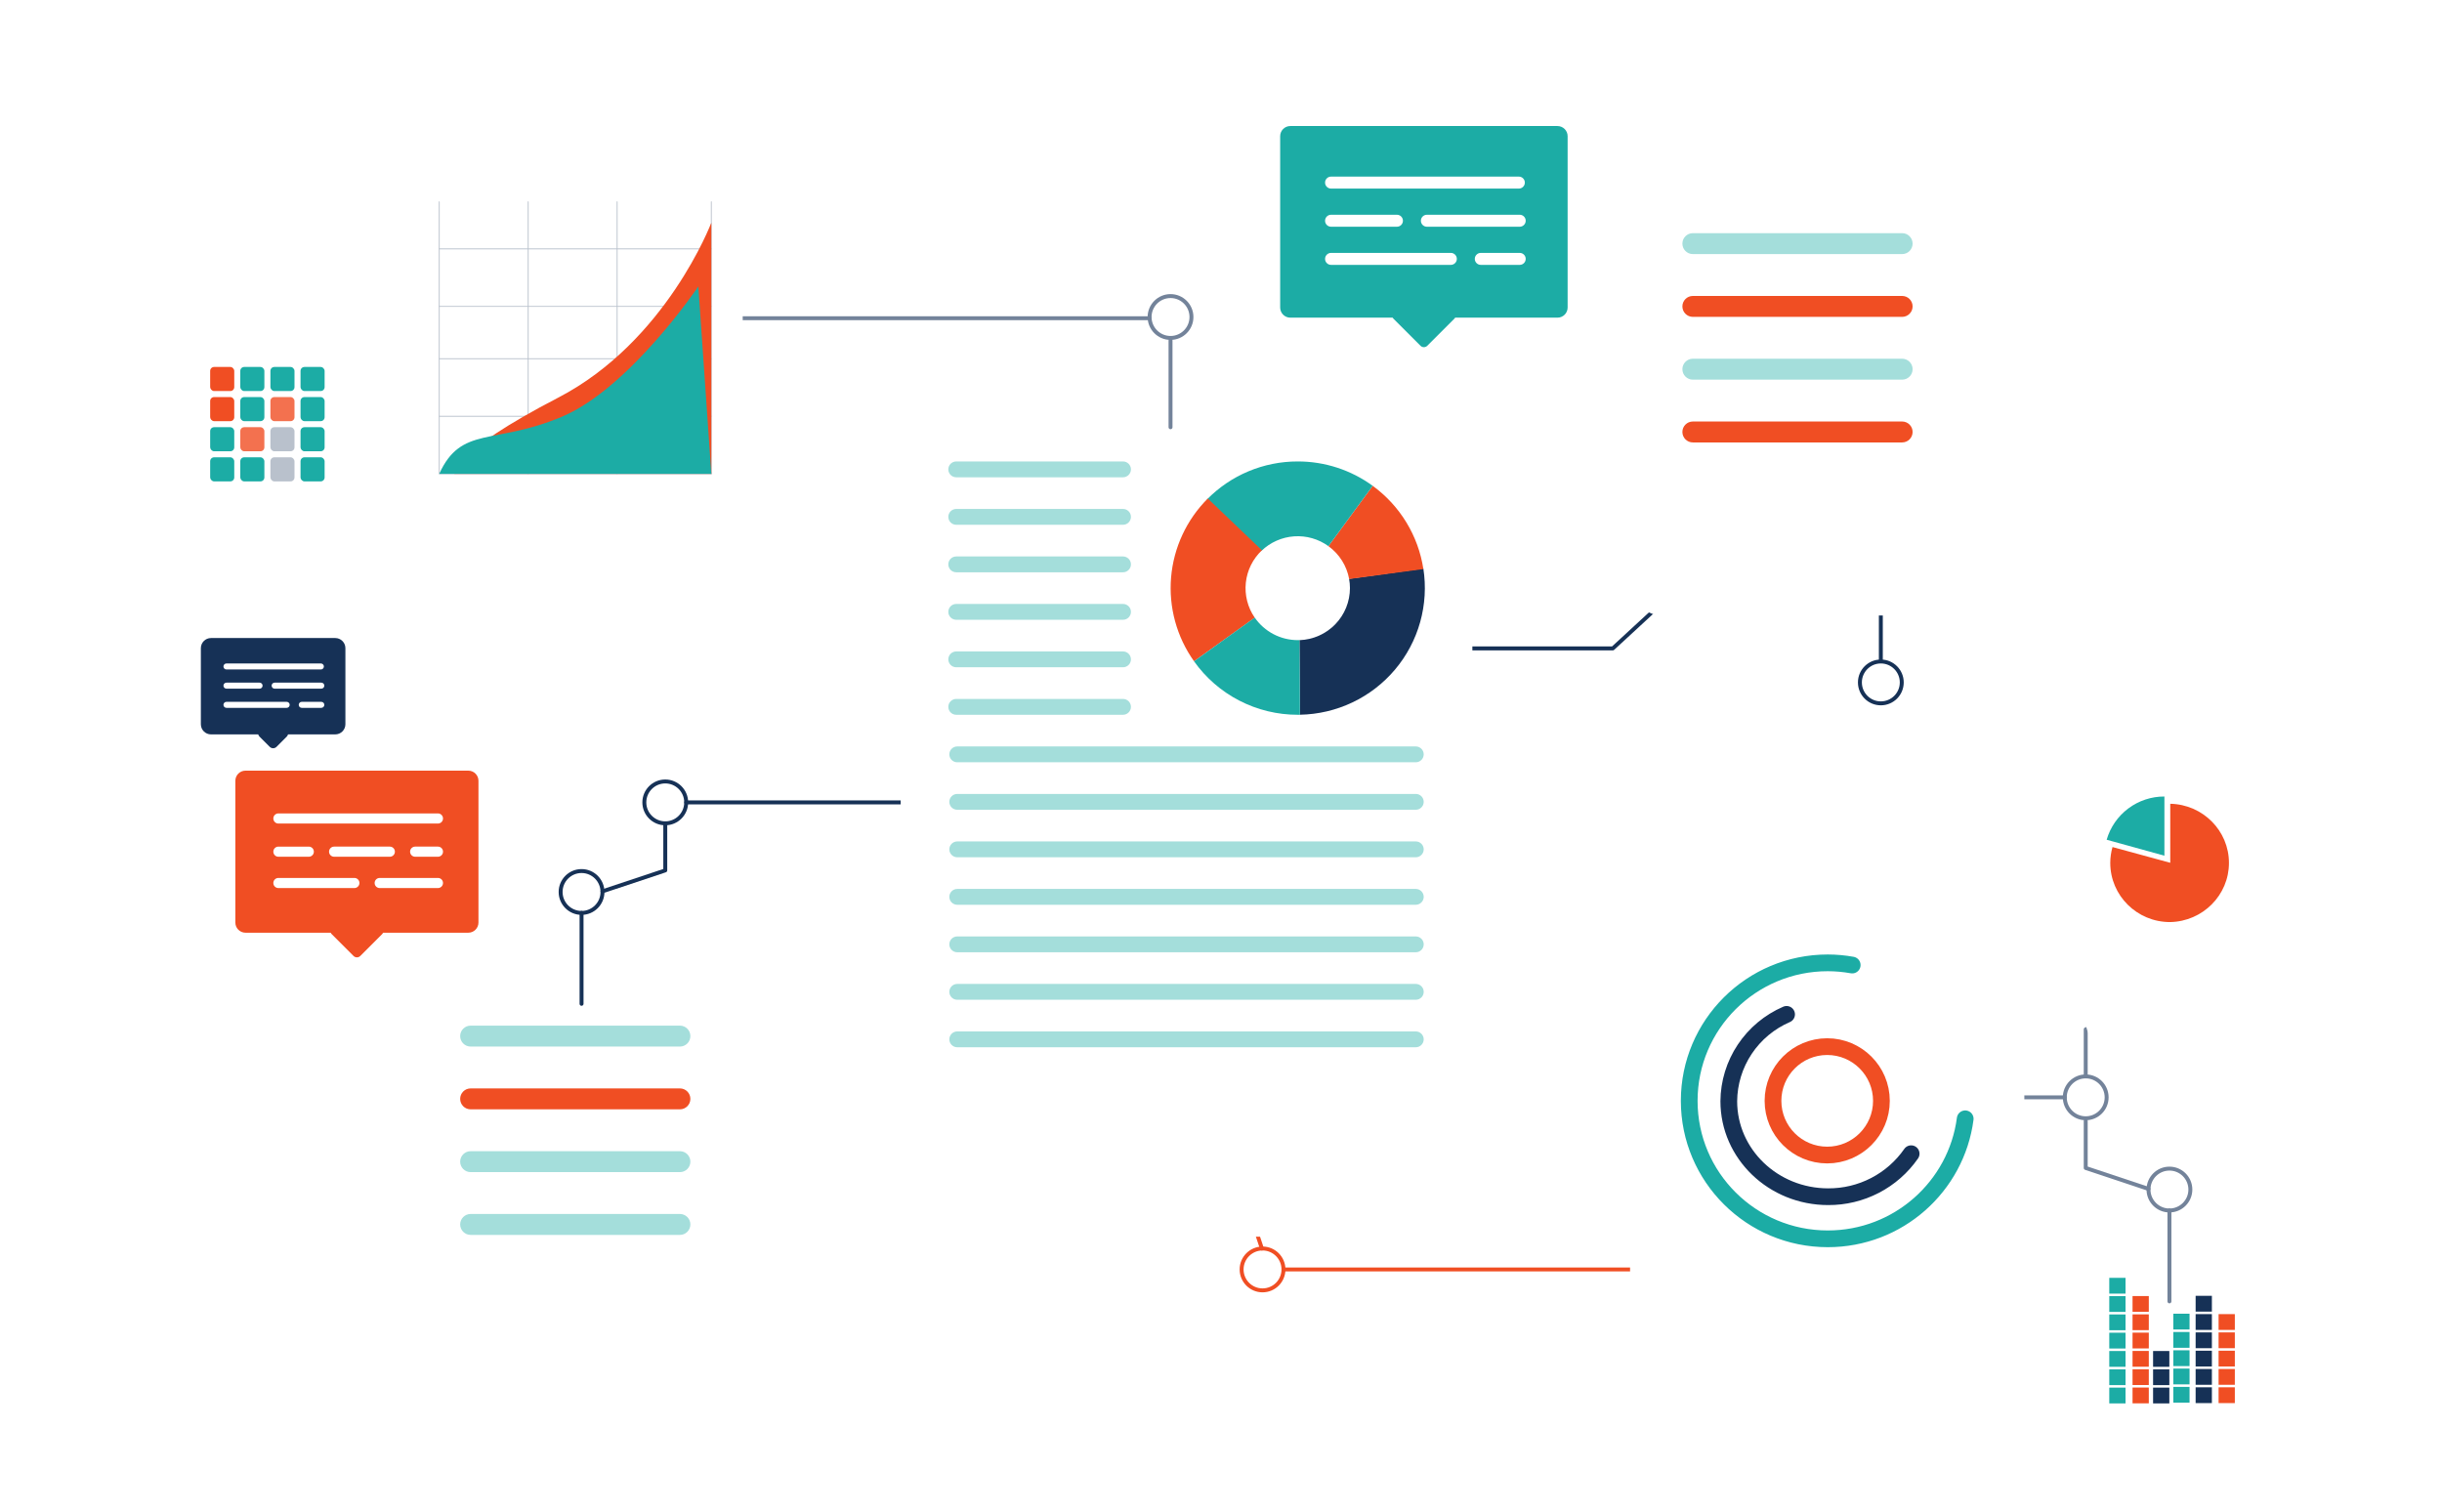 <?xml version="1.0" encoding="UTF-8"?> <svg xmlns="http://www.w3.org/2000/svg" width="620" height="384" viewBox="0 0 620 384" fill="none"><g clip-path="url(#clip0_180_74472)"><circle cx="456.273" cy="150.303" r="5.314" stroke="#163156"></circle><path d="M482.84 173.27C482.84 176.204 480.462 178.583 477.527 178.583C474.592 178.583 472.213 176.204 472.213 173.27C472.213 170.335 474.592 167.956 477.527 167.956C480.462 167.956 482.84 170.335 482.84 173.27Z" stroke="#163156"></path><path d="M456.273 123.341V144.989" stroke="#163156" stroke-linecap="round" stroke-linejoin="round"></path><path d="M477.527 167.735V155.779L461.586 150.466" stroke="#163156" stroke-linecap="round" stroke-linejoin="round"></path><path d="M450.18 150.466H424.833L409.48 164.632H360.681" stroke="#163156" stroke-linecap="round" stroke-linejoin="round"></path><circle cx="5.314" cy="5.314" r="5.314" transform="matrix(1 0 0 -1 142.337 231.791)" stroke="#163156"></circle><path d="M174.218 203.73C174.218 200.796 171.839 198.417 168.905 198.417C165.97 198.417 163.591 200.796 163.591 203.73C163.591 206.665 165.97 209.044 168.905 209.044C171.839 209.044 174.218 206.665 174.218 203.73Z" stroke="#163156"></path><path d="M147.651 254.873V231.79" stroke="#163156" stroke-linecap="round" stroke-linejoin="round"></path><path d="M168.905 209.044V221L152.964 226.313" stroke="#163156" stroke-linecap="round" stroke-linejoin="round"></path><path d="M236.182 203.73H174.219" stroke="#163156" stroke-linecap="round" stroke-linejoin="round"></path><circle cx="297.185" cy="80.489" r="5.314" transform="rotate(180 297.185 80.489)" stroke="#73839A"></circle><path d="M297.185 108.476V86.429" stroke="#73839A" stroke-linecap="round" stroke-linejoin="round"></path><path d="M184.881 80.798H291.889" stroke="#73839A" stroke-linecap="round" stroke-linejoin="round"></path><circle cx="5.314" cy="5.314" r="5.314" transform="matrix(-4.37114e-08 -1 -1 4.37114e-08 325.861 327.63)" stroke="#F04E23"></circle><path d="M297.802 295.748C294.867 295.748 292.488 298.127 292.488 301.062C292.488 303.996 294.867 306.375 297.802 306.375C300.736 306.375 303.115 303.996 303.115 301.062C303.115 298.127 300.736 295.748 297.802 295.748Z" stroke="#F04E23"></path><path d="M420 322.317L326 322.317" stroke="#F04E23" stroke-linecap="round" stroke-linejoin="round"></path><path d="M303.115 301.063L315.07 301.063L320.384 317.003" stroke="#F04E23" stroke-linecap="round" stroke-linejoin="round"></path><path d="M297.801 257.225L297.801 295.749" stroke="#F04E23" stroke-linecap="round" stroke-linejoin="round"></path><g filter="url(#filter0_dd_180_74472)"><rect x="413.859" y="43.261" width="85.017" height="85.017" rx="8" fill="white"></rect></g><path d="M482.935 59.201H429.799C428.332 59.201 427.143 60.39 427.143 61.857C427.143 63.325 428.332 64.514 429.799 64.514H482.935C484.402 64.514 485.592 63.325 485.592 61.857C485.592 60.39 484.402 59.201 482.935 59.201Z" fill="#A4DEDB"></path><path d="M482.935 91.082H429.799C428.332 91.082 427.143 92.272 427.143 93.739C427.143 95.207 428.332 96.396 429.799 96.396H482.935C484.402 96.396 485.592 95.207 485.592 93.739C485.592 92.272 484.402 91.082 482.935 91.082Z" fill="#A4DEDB"></path><path d="M482.935 75.143H429.799C428.332 75.143 427.143 76.332 427.143 77.799C427.143 79.267 428.332 80.456 429.799 80.456H482.935C484.402 80.456 485.592 79.267 485.592 77.799C485.592 76.332 484.402 75.143 482.935 75.143Z" fill="#F04E23"></path><path d="M482.935 107.023H429.799C428.332 107.023 427.143 108.212 427.143 109.68C427.143 111.147 428.332 112.336 429.799 112.336H482.935C484.402 112.336 485.592 111.147 485.592 109.68C485.592 108.212 484.402 107.023 482.935 107.023Z" fill="#F04E23"></path><g filter="url(#filter1_dd_180_74472)"><rect x="103.548" y="244.471" width="85.017" height="85.017" rx="8" fill="white"></rect></g><path d="M172.624 260.412H119.489C118.022 260.412 116.832 261.601 116.832 263.069C116.832 264.536 118.022 265.725 119.489 265.725H172.624C174.091 265.725 175.281 264.536 175.281 263.069C175.281 261.601 174.091 260.412 172.624 260.412Z" fill="#A4DEDB"></path><path d="M172.624 292.293H119.489C118.022 292.293 116.832 293.483 116.832 294.95C116.832 296.417 118.022 297.607 119.489 297.607H172.624C174.091 297.607 175.281 296.417 175.281 294.95C175.281 293.483 174.091 292.293 172.624 292.293Z" fill="#A4DEDB"></path><path d="M172.624 276.352H119.489C118.022 276.352 116.832 277.541 116.832 279.009C116.832 280.476 118.022 281.666 119.489 281.666H172.624C174.091 281.666 175.281 280.476 175.281 279.009C175.281 277.541 174.091 276.352 172.624 276.352Z" fill="#F04E23"></path><path d="M172.624 308.233H119.489C118.022 308.233 116.832 309.423 116.832 310.89C116.832 312.357 118.022 313.547 119.489 313.547H172.624C174.091 313.547 175.281 312.357 175.281 310.89C175.281 309.423 174.091 308.233 172.624 308.233Z" fill="#A4DEDB"></path><g filter="url(#filter2_dd_180_74472)"><rect x="228.673" y="97.065" width="145.145" height="188.939" rx="8" fill="white"></rect></g><path d="M285.124 117.165H242.778C241.668 117.165 240.768 118.065 240.768 119.175C240.768 120.285 241.668 121.185 242.778 121.185H285.124C286.234 121.185 287.134 120.285 287.134 119.175C287.134 118.065 286.234 117.165 285.124 117.165Z" fill="#A4DEDB"></path><path d="M285.124 129.224H242.778C241.668 129.224 240.768 130.124 240.768 131.234C240.768 132.344 241.668 133.244 242.778 133.244H285.124C286.234 133.244 287.134 132.344 287.134 131.234C287.134 130.124 286.234 129.224 285.124 129.224Z" fill="#A4DEDB"></path><path d="M285.124 141.285H242.778C241.668 141.285 240.768 142.185 240.768 143.295C240.768 144.405 241.668 145.305 242.778 145.305H285.124C286.234 145.305 287.134 144.405 287.134 143.295C287.134 142.185 286.234 141.285 285.124 141.285Z" fill="#A4DEDB"></path><path d="M285.124 153.344H242.778C241.668 153.344 240.768 154.244 240.768 155.354C240.768 156.464 241.668 157.364 242.778 157.364H285.124C286.234 157.364 287.134 156.464 287.134 155.354C287.134 154.244 286.234 153.344 285.124 153.344Z" fill="#A4DEDB"></path><path d="M285.124 165.404H242.778C241.668 165.404 240.768 166.304 240.768 167.414C240.768 168.524 241.668 169.424 242.778 169.424H285.124C286.234 169.424 287.134 168.524 287.134 167.414C287.134 166.304 286.234 165.404 285.124 165.404Z" fill="#A4DEDB"></path><path d="M285.124 177.463H242.778C241.668 177.463 240.768 178.363 240.768 179.473C240.768 180.584 241.668 181.483 242.778 181.483H285.124C286.234 181.483 287.134 180.584 287.134 179.473C287.134 178.363 286.234 177.463 285.124 177.463Z" fill="#A4DEDB"></path><path d="M359.456 189.525H243.036C241.926 189.525 241.026 190.425 241.026 191.535C241.026 192.645 241.926 193.545 243.036 193.545H359.456C360.566 193.545 361.466 192.645 361.466 191.535C361.466 190.425 360.566 189.525 359.456 189.525Z" fill="#A4DEDB"></path><path d="M359.456 201.584H243.036C241.926 201.584 241.026 202.484 241.026 203.594C241.026 204.704 241.926 205.604 243.036 205.604H359.456C360.566 205.604 361.466 204.704 361.466 203.594C361.466 202.484 360.566 201.584 359.456 201.584Z" fill="#A4DEDB"></path><path d="M359.456 213.645H243.036C241.926 213.645 241.026 214.545 241.026 215.655C241.026 216.765 241.926 217.665 243.036 217.665H359.456C360.566 217.665 361.466 216.765 361.466 215.655C361.466 214.545 360.566 213.645 359.456 213.645Z" fill="#A4DEDB"></path><path d="M359.456 225.704H243.036C241.926 225.704 241.026 226.604 241.026 227.714C241.026 228.824 241.926 229.724 243.036 229.724H359.456C360.566 229.724 361.466 228.824 361.466 227.714C361.466 226.604 360.566 225.704 359.456 225.704Z" fill="#A4DEDB"></path><path d="M359.456 237.765H243.036C241.926 237.765 241.026 238.665 241.026 239.775C241.026 240.885 241.926 241.785 243.036 241.785H359.456C360.566 241.785 361.466 240.885 361.466 239.775C361.466 238.665 360.566 237.765 359.456 237.765Z" fill="#A4DEDB"></path><path d="M359.456 249.824H243.036C241.926 249.824 241.026 250.724 241.026 251.834C241.026 252.944 241.926 253.844 243.036 253.844H359.456C360.566 253.844 361.466 252.944 361.466 251.834C361.466 250.724 360.566 249.824 359.456 249.824Z" fill="#A4DEDB"></path><path d="M359.456 261.884H243.036C241.926 261.884 241.026 262.784 241.026 263.894C241.026 265.004 241.926 265.904 243.036 265.904H359.456C360.566 265.904 361.466 265.004 361.466 263.894C361.466 262.784 360.566 261.884 359.456 261.884Z" fill="#A4DEDB"></path><path d="M329.921 162.537C333.361 162.421 336.621 160.977 339.013 158.509C341.405 156.041 342.741 152.743 342.739 149.311C342.738 148.524 342.666 147.739 342.522 146.965L361.373 144.347C362.081 148.889 361.806 153.529 360.565 157.956C359.325 162.383 357.147 166.493 354.18 170.01C351.213 173.528 347.524 176.37 343.362 178.347C339.201 180.324 334.663 181.389 330.054 181.471L329.921 162.537Z" fill="#163156"></path><path d="M342.537 147.021C341.928 143.664 340.042 140.671 337.273 138.668L348.513 123.354C351.951 125.855 354.857 129.011 357.066 132.638C359.274 136.265 360.74 140.292 361.38 144.487L342.537 147.021Z" fill="#F04E23"></path><path d="M329.481 117.165C336.324 117.154 342.992 119.322 348.513 123.353L337.272 138.668C334.753 136.846 331.67 135.965 328.565 136.18C325.46 136.395 322.529 137.692 320.286 139.844L306.414 126.834C309.416 123.768 313.004 121.332 316.966 119.671C320.928 118.011 325.183 117.158 329.481 117.165Z" fill="#1CACA5"></path><path d="M320.391 139.718C318.089 141.885 316.639 144.801 316.305 147.941C315.971 151.08 316.774 154.235 318.569 156.835L303.154 167.903C298.752 161.711 296.688 154.166 297.327 146.604C297.966 139.041 301.266 131.947 306.645 126.576L320.391 139.718Z" fill="#F04E23"></path><path d="M303.154 167.904L318.569 156.815C319.789 158.577 321.419 160.018 323.319 161.013C325.22 162.008 327.335 162.529 329.482 162.53H329.921L330.047 181.485H329.482C324.323 181.488 319.24 180.256 314.658 177.893C310.077 175.53 306.131 172.104 303.154 167.904Z" fill="#1CACA5"></path><g filter="url(#filter3_dd_180_74472)"><rect x="103.548" y="43.261" width="85.017" height="85.017" rx="8" fill="white"></rect></g><path d="M111.519 77.799H122.418H138.395H154.373H170.35H180.595" stroke="#B9C1CC" stroke-width="0.227" stroke-linecap="round" stroke-linejoin="round"></path><path d="M111.519 63.187H122.418H138.395H154.373H170.35H180.595" stroke="#B9C1CC" stroke-width="0.227" stroke-linecap="round" stroke-linejoin="round"></path><path d="M111.519 91.083H122.418H138.395H154.373H170.35H180.595" stroke="#B9C1CC" stroke-width="0.227" stroke-linecap="round" stroke-linejoin="round"></path><path d="M111.519 105.696H122.418H138.395H154.373H170.35H180.595" stroke="#B9C1CC" stroke-width="0.227" stroke-linecap="round" stroke-linejoin="round"></path><path d="M180.595 51.231V75.037V86.354V97.674V108.991V120.307" stroke="#B9C1CC" stroke-width="0.227" stroke-linecap="round" stroke-linejoin="round"></path><path d="M156.684 51.231V75.037V86.354V97.674V108.991V120.307" stroke="#B9C1CC" stroke-width="0.227" stroke-linecap="round" stroke-linejoin="round"></path><path d="M134.102 51.231V75.037V86.354V97.674V108.991V120.307" stroke="#B9C1CC" stroke-width="0.227" stroke-linecap="round" stroke-linejoin="round"></path><path d="M111.519 51.231V120.307H180.595" stroke="#B9C1CC" stroke-width="0.227" stroke-linecap="round" stroke-linejoin="round"></path><path d="M180.595 120.307V56.545C180.595 56.545 169.172 86.736 141.679 100.986C114.185 115.235 115.346 120.307 115.346 120.307L180.595 120.307Z" fill="#F04E23"></path><path d="M180.595 120.308L177.303 72.728C177.303 72.728 159.877 98.571 142.644 105.817C125.412 113.063 117.134 107.99 111.519 120.308H180.595Z" fill="#1CACA5"></path><path fill-rule="evenodd" clip-rule="evenodd" d="M62.334 195.67C60.909 195.67 59.754 196.825 59.754 198.25V234.239C59.754 235.664 60.909 236.819 62.334 236.819H83.958C84.016 236.944 84.097 237.062 84.201 237.166L89.757 242.722C90.231 243.196 91.001 243.196 91.475 242.722L97.031 237.166C97.134 237.062 97.216 236.944 97.274 236.819H118.897C120.322 236.819 121.477 235.664 121.477 234.239V198.25C121.477 196.825 120.322 195.67 118.897 195.67H62.334Z" fill="#F04E23"></path><path d="M111.19 206.53H70.684C69.974 206.53 69.398 207.105 69.398 207.816C69.398 208.526 69.974 209.101 70.684 209.101H111.19C111.9 209.101 112.476 208.526 112.476 207.816C112.476 207.105 111.9 206.53 111.19 206.53Z" fill="white"></path><path d="M89.973 222.911H70.684C69.974 222.911 69.398 223.487 69.398 224.197C69.398 224.907 69.974 225.483 70.684 225.483H89.973C90.683 225.483 91.259 224.907 91.259 224.197C91.259 223.487 90.683 222.911 89.973 222.911Z" fill="white"></path><path d="M111.189 222.911H96.402C95.691 222.911 95.116 223.487 95.116 224.197C95.116 224.907 95.691 225.483 96.402 225.483H111.189C111.9 225.483 112.475 224.907 112.475 224.197C112.475 223.487 111.9 222.911 111.189 222.911Z" fill="white"></path><path d="M78.4 214.959H70.684C69.974 214.959 69.398 215.534 69.398 216.245C69.398 216.955 69.974 217.531 70.684 217.531H78.4C79.11 217.531 79.686 216.955 79.686 216.245C79.686 215.534 79.11 214.959 78.4 214.959Z" fill="white"></path><path d="M111.191 214.958H105.404C104.694 214.958 104.118 215.534 104.118 216.244C104.118 216.954 104.694 217.53 105.404 217.53H111.191C111.901 217.53 112.477 216.954 112.477 216.244C112.477 215.534 111.901 214.958 111.191 214.958Z" fill="white"></path><path d="M98.975 214.958H84.83C84.12 214.958 83.544 215.534 83.544 216.244C83.544 216.954 84.12 217.53 84.83 217.53H98.975C99.685 217.53 100.261 216.954 100.261 216.244C100.261 215.534 99.685 214.958 98.975 214.958Z" fill="white"></path><circle cx="5.314" cy="5.314" r="5.314" transform="matrix(-1 -8.74228e-08 -8.74228e-08 1 556.112 250.559)" stroke="#73839A"></circle><path d="M524.23 278.62C524.23 281.555 526.609 283.933 529.543 283.933C532.478 283.933 534.857 281.555 534.857 278.62C534.857 275.685 532.478 273.306 529.543 273.306C526.609 273.306 524.23 275.685 524.23 278.62Z" stroke="#73839A"></path><path d="M550.798 227.477L550.798 250.56" stroke="#73839A" stroke-linecap="round" stroke-linejoin="round"></path><path d="M529.544 273.307L529.544 261.351L545.485 256.038" stroke="#73839A" stroke-linecap="round" stroke-linejoin="round"></path><path d="M508.954 278.62L524.23 278.62" stroke="#73839A" stroke-linecap="round" stroke-linejoin="round"></path><circle cx="550.798" cy="302.031" r="5.314" transform="rotate(180 550.798 302.031)" stroke="#73839A"></circle><path d="M550.798 330.427L550.798 307.344" stroke="#73839A" stroke-linecap="round" stroke-linejoin="round"></path><path d="M529.544 284.598L529.544 296.554L545.485 301.867" stroke="#73839A" stroke-linecap="round" stroke-linejoin="round"></path><g filter="url(#filter4_dd_180_74472)"><rect x="529.545" y="196.925" width="42.508" height="42.508" rx="8" fill="white"></rect></g><path d="M551.008 204.08V219.064L536.344 215.071C535.971 216.381 535.78 217.736 535.776 219.098C535.776 227.395 542.57 234.119 550.947 234.119H551.008C559.256 233.942 565.91 227.288 565.91 219.098C565.91 210.907 559.268 204.257 551.008 204.08Z" fill="#F04E23"></path><path d="M534.859 213.215L549.523 217.265V202.238C546.218 202.226 542.999 203.291 540.353 205.272C537.708 207.252 535.779 210.04 534.859 213.215Z" fill="#1CACA5"></path><g filter="url(#filter5_dd_180_74472)"><rect x="530.209" y="319.136" width="42.508" height="42.508" rx="8" fill="white"></rect></g><path d="M539.651 324.45H535.523V328.46H539.651V324.45Z" fill="#1CACA5"></path><path d="M539.651 329.093H535.523V333.103H539.651V329.093Z" fill="#1CACA5"></path><path d="M539.651 333.74H535.523V337.75H539.651V333.74Z" fill="#1CACA5"></path><path d="M539.651 338.383H535.523V342.394H539.651V338.383Z" fill="#1CACA5"></path><path d="M539.651 343.03H535.523V347.041H539.651V343.03Z" fill="#1CACA5"></path><path d="M539.651 347.677H535.523V351.688H539.651V347.677Z" fill="#1CACA5"></path><path d="M539.651 352.32H535.523V356.331H539.651V352.32Z" fill="#1CACA5"></path><path d="M545.561 329.074H541.433V333.085H545.561V329.074Z" fill="#F04E23"></path><path d="M545.561 333.721H541.433V337.731H545.561V333.721Z" fill="#F04E23"></path><path d="M545.561 338.365H541.433V342.375H545.561V338.365Z" fill="#F04E23"></path><path d="M545.561 343.011H541.433V347.021H545.561V343.011Z" fill="#F04E23"></path><path d="M545.561 347.655H541.433V351.666H545.561V347.655Z" fill="#F04E23"></path><path d="M545.561 352.301H541.433V356.312H545.561V352.301Z" fill="#F04E23"></path><path d="M550.775 343.03H546.647V347.041H550.775V343.03Z" fill="#163156"></path><path d="M550.775 347.677H546.647V351.688H550.775V347.677Z" fill="#163156"></path><path d="M550.775 352.32H546.647V356.331H550.775V352.32Z" fill="#163156"></path><path d="M555.907 333.555H551.779V337.566H555.907V333.555Z" fill="#1CACA5"></path><path d="M555.907 338.199H551.779V342.209H555.907V338.199Z" fill="#1CACA5"></path><path d="M555.907 342.847H551.779V346.857H555.907V342.847Z" fill="#1CACA5"></path><path d="M555.907 347.489H551.779V351.499H555.907V347.489Z" fill="#1CACA5"></path><path d="M555.907 352.135H551.779V356.146H555.907V352.135Z" fill="#1CACA5"></path><path d="M561.578 329.014H557.45V333.025H561.578V329.014Z" fill="#163156"></path><path d="M561.578 333.661H557.45V337.672H561.578V333.661Z" fill="#163156"></path><path d="M561.578 338.305H557.45V342.315H561.578V338.305Z" fill="#163156"></path><path d="M561.578 342.952H557.45V346.962H561.578V342.952Z" fill="#163156"></path><path d="M561.578 347.594H557.45V351.604H561.578V347.594Z" fill="#163156"></path><path d="M561.578 352.241H557.45V356.252H561.578V352.241Z" fill="#163156"></path><path d="M567.404 333.661H563.276V337.672H567.404V333.661Z" fill="#F04E23"></path><path d="M567.404 338.305H563.276V342.315H567.404V338.305Z" fill="#F04E23"></path><path d="M567.404 342.952H563.276V346.962H567.404V342.952Z" fill="#F04E23"></path><path d="M567.404 347.594H563.276V351.604H567.404V347.594Z" fill="#F04E23"></path><path d="M567.404 352.241H563.276V356.252H567.404V352.241Z" fill="#F04E23"></path><g filter="url(#filter6_dd_180_74472)"><rect x="413.859" y="229.457" width="100.1" height="100.1" rx="8" fill="white"></rect></g><path d="M470.255 245.031C468.209 244.663 466.136 244.476 464.058 244.472C444.619 244.472 428.875 260.158 428.875 279.511C428.875 298.864 444.627 314.542 464.058 314.542C481.937 314.542 496.698 301.26 498.945 284.068" stroke="#1CACA5" stroke-width="4.247" stroke-linecap="round"></path><path d="M453.596 257.554C449.266 259.421 445.574 262.499 442.969 266.413C440.364 270.327 438.959 274.91 438.923 279.603C438.923 292.992 450.216 303.85 464.155 303.85C468.295 303.872 472.377 302.89 476.048 300.987C479.719 299.084 482.867 296.319 485.22 292.932" stroke="#163156" stroke-width="4.247" stroke-linecap="round"></path><path d="M477.674 279.507C477.674 287.108 471.507 293.271 463.907 293.271C456.306 293.271 450.146 287.108 450.146 279.507C450.146 271.905 456.306 265.743 463.907 265.743C471.507 265.743 477.674 271.912 477.674 279.507Z" stroke="#F04E23" stroke-width="4.247" stroke-linecap="round"></path><path fill-rule="evenodd" clip-rule="evenodd" d="M327.601 32C326.176 32 325.021 33.155 325.021 34.58V78.076C325.021 79.501 326.176 80.656 327.601 80.656H353.575C353.627 80.747 353.692 80.833 353.77 80.911L360.653 87.794C361.128 88.268 361.897 88.268 362.372 87.794L369.254 80.911C369.332 80.833 369.397 80.747 369.449 80.656H395.425C396.85 80.656 398.005 79.501 398.005 78.076V34.58C398.005 33.155 396.85 32 395.425 32H327.601Z" fill="#1CACA5"></path><path d="M385.621 44.841H337.944C337.104 44.841 336.423 45.522 336.423 46.361C336.423 47.201 337.104 47.882 337.944 47.882H385.621C386.461 47.882 387.142 47.201 387.142 46.361C387.142 45.522 386.461 44.841 385.621 44.841Z" fill="white"></path><path d="M368.354 64.212H337.944C337.104 64.212 336.423 64.893 336.423 65.732C336.423 66.572 337.104 67.253 337.944 67.253H368.354C369.194 67.253 369.875 66.572 369.875 65.732C369.875 64.893 369.194 64.212 368.354 64.212Z" fill="white"></path><path d="M385.84 64.212H375.957C375.117 64.212 374.437 64.893 374.437 65.732C374.437 66.572 375.117 67.253 375.957 67.253H385.84C386.68 67.253 387.361 66.572 387.361 65.732C387.361 64.893 386.68 64.212 385.84 64.212Z" fill="white"></path><path d="M354.669 54.526H337.944C337.104 54.526 336.423 55.207 336.423 56.047C336.423 56.887 337.104 57.567 337.944 57.567H354.669C355.509 57.567 356.19 56.887 356.19 56.047C356.19 55.207 355.509 54.526 354.669 54.526Z" fill="white"></path><path d="M385.841 54.526H362.273C361.433 54.526 360.752 55.207 360.752 56.047C360.752 56.887 361.433 57.567 362.273 57.567H385.841C386.681 57.567 387.361 56.887 387.361 56.047C387.361 55.207 386.681 54.526 385.841 54.526Z" fill="white"></path><path fill-rule="evenodd" clip-rule="evenodd" d="M53.576 162C52.151 162 50.996 163.155 50.996 164.58V183.885C50.996 185.31 52.151 186.465 53.576 186.465H65.563C65.615 186.669 65.721 186.861 65.88 187.02L68.486 189.626C68.961 190.101 69.73 190.101 70.205 189.626L72.811 187.02C72.97 186.861 73.076 186.669 73.128 186.465H85.114C86.539 186.465 87.694 185.31 87.694 183.885V164.58C87.694 163.155 86.539 162 85.114 162H53.576Z" fill="#163156"></path><path d="M81.468 168.457H57.495C57.072 168.457 56.73 168.799 56.73 169.221C56.73 169.643 57.072 169.986 57.495 169.986H81.468C81.89 169.986 82.232 169.643 82.232 169.221C82.232 168.799 81.89 168.457 81.468 168.457Z" fill="white"></path><path d="M72.785 178.198H57.495C57.072 178.198 56.73 178.54 56.73 178.962C56.73 179.384 57.072 179.727 57.495 179.727H72.785C73.208 179.727 73.55 179.384 73.55 178.962C73.55 178.54 73.208 178.198 72.785 178.198Z" fill="white"></path><path d="M81.579 178.198H76.609C76.187 178.198 75.845 178.54 75.845 178.962C75.845 179.384 76.187 179.727 76.609 179.727H81.579C82.001 179.727 82.343 179.384 82.343 178.962C82.343 178.54 82.001 178.198 81.579 178.198Z" fill="white"></path><path d="M65.904 173.327H57.495C57.072 173.327 56.73 173.669 56.73 174.092C56.73 174.514 57.072 174.856 57.495 174.856H65.904C66.327 174.856 66.669 174.514 66.669 174.092C66.669 173.669 66.327 173.327 65.904 173.327Z" fill="white"></path><path d="M81.578 173.327H69.728C69.306 173.327 68.963 173.669 68.963 174.092C68.963 174.514 69.306 174.856 69.728 174.856H81.578C82.001 174.856 82.343 174.514 82.343 174.092C82.343 173.669 82.001 173.327 81.578 173.327Z" fill="white"></path><rect x="47.242" y="87.055" width="41.291" height="41.291" rx="8" fill="white"></rect><rect x="53.359" y="93.172" width="6.117" height="6.117" rx="1" fill="#F04E23"></rect><rect x="53.359" y="108.466" width="6.117" height="6.117" rx="1" fill="#1CACA5"></rect><rect x="61.005" y="93.172" width="6.117" height="6.117" rx="1" fill="#1CACA5"></rect><rect x="61.005" y="108.466" width="6.117" height="6.117" rx="1" fill="#F3714F"></rect><rect x="68.653" y="93.172" width="6.117" height="6.117" rx="1" fill="#1CACA5"></rect><rect x="53.359" y="116.112" width="6.117" height="6.117" rx="1" fill="#1CACA5"></rect><rect x="61.005" y="100.818" width="6.117" height="6.117" rx="1" fill="#1CACA5"></rect><rect x="68.653" y="100.818" width="6.117" height="6.117" rx="1" fill="#F3714F"></rect><rect x="61.005" y="116.112" width="6.117" height="6.117" rx="1" fill="#1CACA5"></rect><rect x="68.653" y="108.466" width="6.117" height="6.117" rx="1" fill="#B9C1CC"></rect><rect x="76.299" y="93.172" width="6.117" height="6.117" rx="1" fill="#1CACA5"></rect><rect x="76.299" y="108.466" width="6.117" height="6.117" rx="1" fill="#1CACA5"></rect><rect x="53.359" y="100.818" width="6.117" height="6.117" rx="1" fill="#F04E23"></rect><rect x="68.653" y="116.112" width="6.117" height="6.117" rx="1" fill="#B9C1CC"></rect><rect x="76.299" y="100.818" width="6.117" height="6.117" rx="1" fill="#1CACA5"></rect><rect x="76.299" y="116.112" width="6.117" height="6.117" rx="1" fill="#1CACA5"></rect></g><defs><filter id="filter0_dd_180_74472" x="393.859" y="43.261" width="125.017" height="125.017" filterUnits="userSpaceOnUse" color-interpolation-filters="sRGB"><feFlood flood-opacity="0" result="BackgroundImageFix"></feFlood><feColorMatrix in="SourceAlpha" type="matrix" values="0 0 0 0 0 0 0 0 0 0 0 0 0 0 0 0 0 0 127 0" result="hardAlpha"></feColorMatrix><feMorphology radius="4" operator="erode" in="SourceAlpha" result="effect1_dropShadow_180_74472"></feMorphology><feOffset dy="8"></feOffset><feGaussianBlur stdDeviation="4"></feGaussianBlur><feColorMatrix type="matrix" values="0 0 0 0 0.063 0 0 0 0 0.094 0 0 0 0 0.157 0 0 0 0.03 0"></feColorMatrix><feBlend mode="normal" in2="BackgroundImageFix" result="effect1_dropShadow_180_74472"></feBlend><feColorMatrix in="SourceAlpha" type="matrix" values="0 0 0 0 0 0 0 0 0 0 0 0 0 0 0 0 0 0 127 0" result="hardAlpha"></feColorMatrix><feMorphology radius="4" operator="erode" in="SourceAlpha" result="effect2_dropShadow_180_74472"></feMorphology><feOffset dy="20"></feOffset><feGaussianBlur stdDeviation="12"></feGaussianBlur><feColorMatrix type="matrix" values="0 0 0 0 0.063 0 0 0 0 0.094 0 0 0 0 0.157 0 0 0 0.08 0"></feColorMatrix><feBlend mode="normal" in2="effect1_dropShadow_180_74472" result="effect2_dropShadow_180_74472"></feBlend><feBlend mode="normal" in="SourceGraphic" in2="effect2_dropShadow_180_74472" result="shape"></feBlend></filter><filter id="filter1_dd_180_74472" x="83.548" y="244.471" width="125.017" height="125.017" filterUnits="userSpaceOnUse" color-interpolation-filters="sRGB"><feFlood flood-opacity="0" result="BackgroundImageFix"></feFlood><feColorMatrix in="SourceAlpha" type="matrix" values="0 0 0 0 0 0 0 0 0 0 0 0 0 0 0 0 0 0 127 0" result="hardAlpha"></feColorMatrix><feMorphology radius="4" operator="erode" in="SourceAlpha" result="effect1_dropShadow_180_74472"></feMorphology><feOffset dy="8"></feOffset><feGaussianBlur stdDeviation="4"></feGaussianBlur><feColorMatrix type="matrix" values="0 0 0 0 0.063 0 0 0 0 0.094 0 0 0 0 0.157 0 0 0 0.03 0"></feColorMatrix><feBlend mode="normal" in2="BackgroundImageFix" result="effect1_dropShadow_180_74472"></feBlend><feColorMatrix in="SourceAlpha" type="matrix" values="0 0 0 0 0 0 0 0 0 0 0 0 0 0 0 0 0 0 127 0" result="hardAlpha"></feColorMatrix><feMorphology radius="4" operator="erode" in="SourceAlpha" result="effect2_dropShadow_180_74472"></feMorphology><feOffset dy="20"></feOffset><feGaussianBlur stdDeviation="12"></feGaussianBlur><feColorMatrix type="matrix" values="0 0 0 0 0.063 0 0 0 0 0.094 0 0 0 0 0.157 0 0 0 0.08 0"></feColorMatrix><feBlend mode="normal" in2="effect1_dropShadow_180_74472" result="effect2_dropShadow_180_74472"></feBlend><feBlend mode="normal" in="SourceGraphic" in2="effect2_dropShadow_180_74472" result="shape"></feBlend></filter><filter id="filter2_dd_180_74472" x="208.673" y="97.065" width="185.146" height="228.939" filterUnits="userSpaceOnUse" color-interpolation-filters="sRGB"><feFlood flood-opacity="0" result="BackgroundImageFix"></feFlood><feColorMatrix in="SourceAlpha" type="matrix" values="0 0 0 0 0 0 0 0 0 0 0 0 0 0 0 0 0 0 127 0" result="hardAlpha"></feColorMatrix><feMorphology radius="4" operator="erode" in="SourceAlpha" result="effect1_dropShadow_180_74472"></feMorphology><feOffset dy="8"></feOffset><feGaussianBlur stdDeviation="4"></feGaussianBlur><feColorMatrix type="matrix" values="0 0 0 0 0.063 0 0 0 0 0.094 0 0 0 0 0.157 0 0 0 0.03 0"></feColorMatrix><feBlend mode="normal" in2="BackgroundImageFix" result="effect1_dropShadow_180_74472"></feBlend><feColorMatrix in="SourceAlpha" type="matrix" values="0 0 0 0 0 0 0 0 0 0 0 0 0 0 0 0 0 0 127 0" result="hardAlpha"></feColorMatrix><feMorphology radius="4" operator="erode" in="SourceAlpha" result="effect2_dropShadow_180_74472"></feMorphology><feOffset dy="20"></feOffset><feGaussianBlur stdDeviation="12"></feGaussianBlur><feColorMatrix type="matrix" values="0 0 0 0 0.063 0 0 0 0 0.094 0 0 0 0 0.157 0 0 0 0.08 0"></feColorMatrix><feBlend mode="normal" in2="effect1_dropShadow_180_74472" result="effect2_dropShadow_180_74472"></feBlend><feBlend mode="normal" in="SourceGraphic" in2="effect2_dropShadow_180_74472" result="shape"></feBlend></filter><filter id="filter3_dd_180_74472" x="83.548" y="43.261" width="125.017" height="125.017" filterUnits="userSpaceOnUse" color-interpolation-filters="sRGB"><feFlood flood-opacity="0" result="BackgroundImageFix"></feFlood><feColorMatrix in="SourceAlpha" type="matrix" values="0 0 0 0 0 0 0 0 0 0 0 0 0 0 0 0 0 0 127 0" result="hardAlpha"></feColorMatrix><feMorphology radius="4" operator="erode" in="SourceAlpha" result="effect1_dropShadow_180_74472"></feMorphology><feOffset dy="8"></feOffset><feGaussianBlur stdDeviation="4"></feGaussianBlur><feColorMatrix type="matrix" values="0 0 0 0 0.063 0 0 0 0 0.094 0 0 0 0 0.157 0 0 0 0.03 0"></feColorMatrix><feBlend mode="normal" in2="BackgroundImageFix" result="effect1_dropShadow_180_74472"></feBlend><feColorMatrix in="SourceAlpha" type="matrix" values="0 0 0 0 0 0 0 0 0 0 0 0 0 0 0 0 0 0 127 0" result="hardAlpha"></feColorMatrix><feMorphology radius="4" operator="erode" in="SourceAlpha" result="effect2_dropShadow_180_74472"></feMorphology><feOffset dy="20"></feOffset><feGaussianBlur stdDeviation="12"></feGaussianBlur><feColorMatrix type="matrix" values="0 0 0 0 0.063 0 0 0 0 0.094 0 0 0 0 0.157 0 0 0 0.08 0"></feColorMatrix><feBlend mode="normal" in2="effect1_dropShadow_180_74472" result="effect2_dropShadow_180_74472"></feBlend><feBlend mode="normal" in="SourceGraphic" in2="effect2_dropShadow_180_74472" result="shape"></feBlend></filter><filter id="filter4_dd_180_74472" x="509.545" y="196.925" width="82.508" height="82.508" filterUnits="userSpaceOnUse" color-interpolation-filters="sRGB"><feFlood flood-opacity="0" result="BackgroundImageFix"></feFlood><feColorMatrix in="SourceAlpha" type="matrix" values="0 0 0 0 0 0 0 0 0 0 0 0 0 0 0 0 0 0 127 0" result="hardAlpha"></feColorMatrix><feMorphology radius="4" operator="erode" in="SourceAlpha" result="effect1_dropShadow_180_74472"></feMorphology><feOffset dy="8"></feOffset><feGaussianBlur stdDeviation="4"></feGaussianBlur><feColorMatrix type="matrix" values="0 0 0 0 0.063 0 0 0 0 0.094 0 0 0 0 0.157 0 0 0 0.03 0"></feColorMatrix><feBlend mode="normal" in2="BackgroundImageFix" result="effect1_dropShadow_180_74472"></feBlend><feColorMatrix in="SourceAlpha" type="matrix" values="0 0 0 0 0 0 0 0 0 0 0 0 0 0 0 0 0 0 127 0" result="hardAlpha"></feColorMatrix><feMorphology radius="4" operator="erode" in="SourceAlpha" result="effect2_dropShadow_180_74472"></feMorphology><feOffset dy="20"></feOffset><feGaussianBlur stdDeviation="12"></feGaussianBlur><feColorMatrix type="matrix" values="0 0 0 0 0.063 0 0 0 0 0.094 0 0 0 0 0.157 0 0 0 0.08 0"></feColorMatrix><feBlend mode="normal" in2="effect1_dropShadow_180_74472" result="effect2_dropShadow_180_74472"></feBlend><feBlend mode="normal" in="SourceGraphic" in2="effect2_dropShadow_180_74472" result="shape"></feBlend></filter><filter id="filter5_dd_180_74472" x="510.209" y="319.136" width="82.508" height="82.508" filterUnits="userSpaceOnUse" color-interpolation-filters="sRGB"><feFlood flood-opacity="0" result="BackgroundImageFix"></feFlood><feColorMatrix in="SourceAlpha" type="matrix" values="0 0 0 0 0 0 0 0 0 0 0 0 0 0 0 0 0 0 127 0" result="hardAlpha"></feColorMatrix><feMorphology radius="4" operator="erode" in="SourceAlpha" result="effect1_dropShadow_180_74472"></feMorphology><feOffset dy="8"></feOffset><feGaussianBlur stdDeviation="4"></feGaussianBlur><feColorMatrix type="matrix" values="0 0 0 0 0.063 0 0 0 0 0.094 0 0 0 0 0.157 0 0 0 0.03 0"></feColorMatrix><feBlend mode="normal" in2="BackgroundImageFix" result="effect1_dropShadow_180_74472"></feBlend><feColorMatrix in="SourceAlpha" type="matrix" values="0 0 0 0 0 0 0 0 0 0 0 0 0 0 0 0 0 0 127 0" result="hardAlpha"></feColorMatrix><feMorphology radius="4" operator="erode" in="SourceAlpha" result="effect2_dropShadow_180_74472"></feMorphology><feOffset dy="20"></feOffset><feGaussianBlur stdDeviation="12"></feGaussianBlur><feColorMatrix type="matrix" values="0 0 0 0 0.063 0 0 0 0 0.094 0 0 0 0 0.157 0 0 0 0.08 0"></feColorMatrix><feBlend mode="normal" in2="effect1_dropShadow_180_74472" result="effect2_dropShadow_180_74472"></feBlend><feBlend mode="normal" in="SourceGraphic" in2="effect2_dropShadow_180_74472" result="shape"></feBlend></filter><filter id="filter6_dd_180_74472" x="393.859" y="229.457" width="140.1" height="140.1" filterUnits="userSpaceOnUse" color-interpolation-filters="sRGB"><feFlood flood-opacity="0" result="BackgroundImageFix"></feFlood><feColorMatrix in="SourceAlpha" type="matrix" values="0 0 0 0 0 0 0 0 0 0 0 0 0 0 0 0 0 0 127 0" result="hardAlpha"></feColorMatrix><feMorphology radius="4" operator="erode" in="SourceAlpha" result="effect1_dropShadow_180_74472"></feMorphology><feOffset dy="8"></feOffset><feGaussianBlur stdDeviation="4"></feGaussianBlur><feColorMatrix type="matrix" values="0 0 0 0 0.063 0 0 0 0 0.094 0 0 0 0 0.157 0 0 0 0.03 0"></feColorMatrix><feBlend mode="normal" in2="BackgroundImageFix" result="effect1_dropShadow_180_74472"></feBlend><feColorMatrix in="SourceAlpha" type="matrix" values="0 0 0 0 0 0 0 0 0 0 0 0 0 0 0 0 0 0 127 0" result="hardAlpha"></feColorMatrix><feMorphology radius="4" operator="erode" in="SourceAlpha" result="effect2_dropShadow_180_74472"></feMorphology><feOffset dy="20"></feOffset><feGaussianBlur stdDeviation="12"></feGaussianBlur><feColorMatrix type="matrix" values="0 0 0 0 0.063 0 0 0 0 0.094 0 0 0 0 0.157 0 0 0 0.08 0"></feColorMatrix><feBlend mode="normal" in2="effect1_dropShadow_180_74472" result="effect2_dropShadow_180_74472"></feBlend><feBlend mode="normal" in="SourceGraphic" in2="effect2_dropShadow_180_74472" result="shape"></feBlend></filter><clipPath id="clip0_180_74472"><rect width="620" height="384" fill="white"></rect></clipPath></defs></svg> 